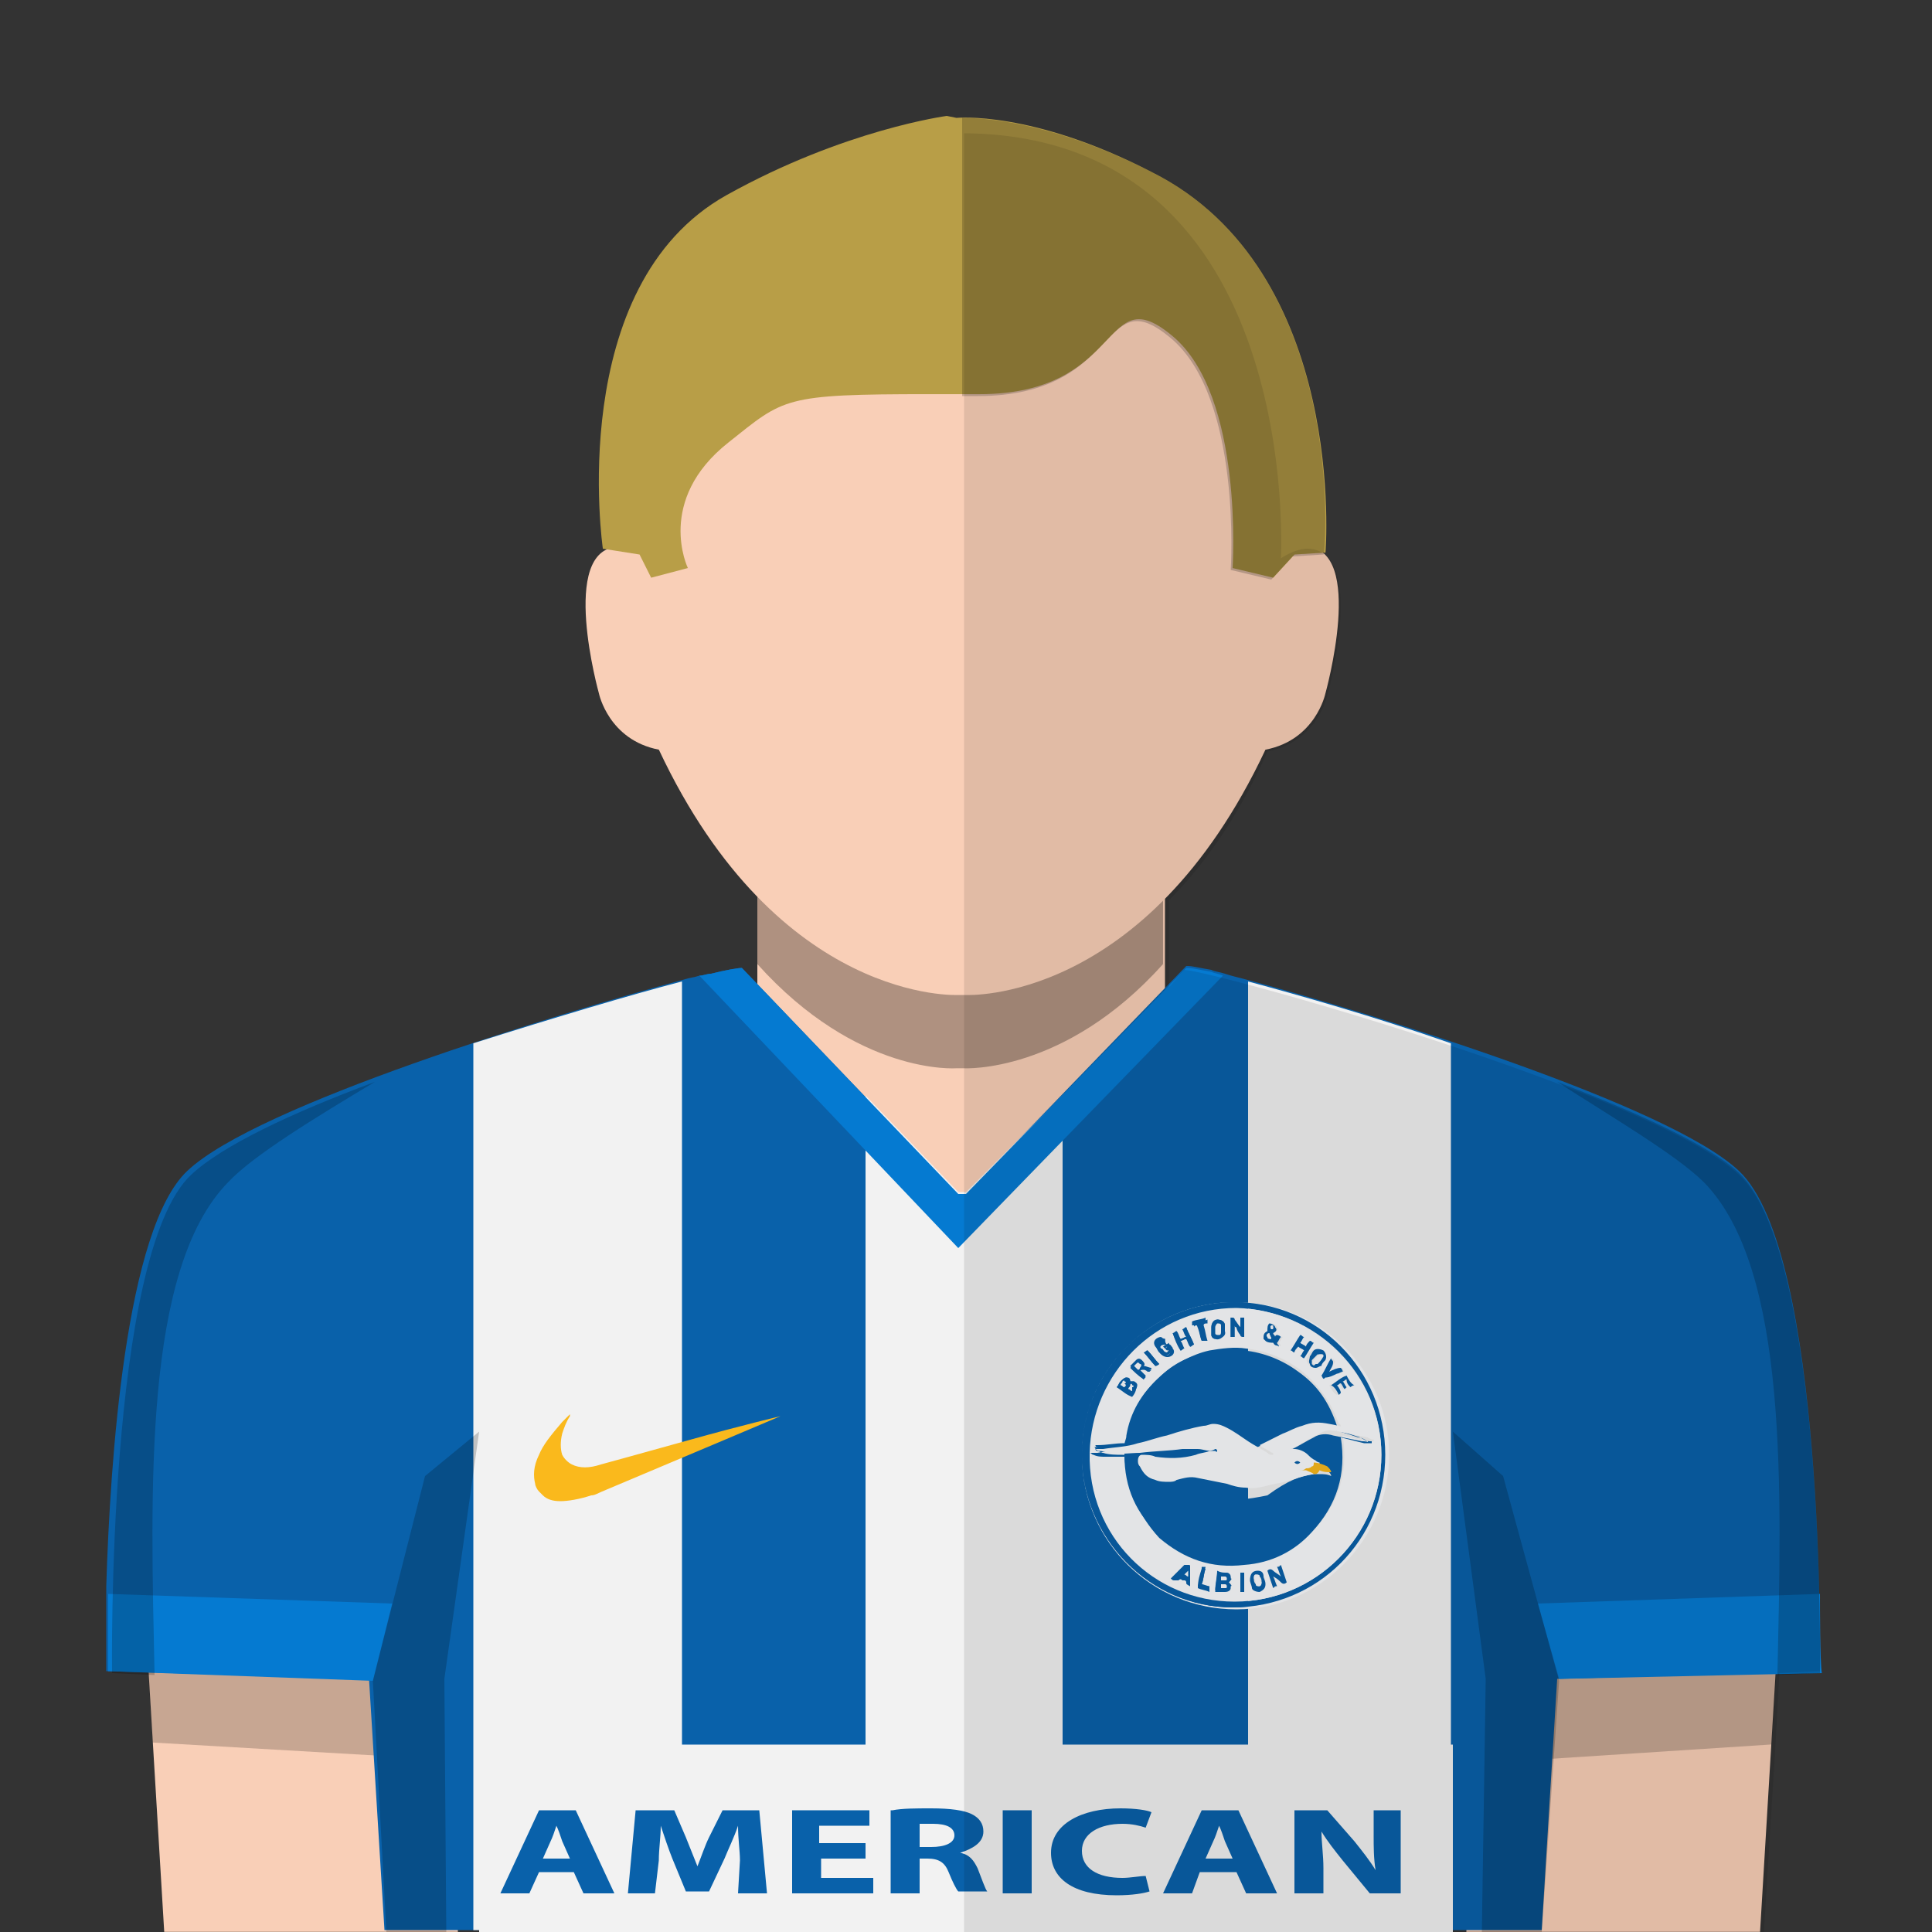 <?xml version="1.0" encoding="utf-8"?><svg viewBox="0 0 100 100" xmlns="http://www.w3.org/2000/svg"><rect x="0" y="0" width="100" height="100" fill="#333333" stroke="none"/><g id="skin"><rect x="39.2" y="43.502" fill="#F9CFB7" width="21.099" height="19.689" /><g opacity="0.3"><g><path d="M50,41.502h-0.4H39.2V49.9c5.2,5.792,10.3,5.393,10.3,5.393h0.4c0,0,5.198,0.301,10.298-5.393v-8.398H50z" /></g></g><path fill="#F9CFB7" d="M50,51.5c0,0,9.297,0.5,15.499-12.697c2.601-0.5,3.101-2.9,3.101-2.9s2.101-7.5-1-7.6&#xD;&#xA;		c-0.701,0-1.399,0.5-1.399,0.5s1.198-21.7-16.198-22h-0.4c-17.4,0.3-16.2,22-16.2,22s-0.7-0.5-1.4-0.5c-3.1,0.1-1,7.6-1,7.6&#xD;&#xA;		s0.5,2.4,3.1,2.9C40.3,52,49.6,51.5,49.6,51.5H50z" /><polygon fill="#F9CFB7" points="92.199,81.693 91.1,99.993 75.898,99.993 76.699,79.793 	" /><polygon fill="#F9CFB7" points="7.4,81.693 8.5,99.993 23.7,99.993 22.9,79.793 	" /><g opacity="0.2"><polygon points="22.9,80.393 7.4,82.193 7.9,90.193 23.4,91.094 		" /></g><g opacity="0.2"><polygon points="76.699,80.493 92.199,82.293 91.699,90.293 76.299,91.293 		" /></g></g><g id="short-hair"><path fill="#B89E47" d="M50.699,20.402c7.6,0,6.301-6.102,10-3c3.699,3.1,3.1,12,3.1,12l2.102,0.5l1.104-1.2l1.603-0.101&#xD;&#xA;		c0,0,1.197-14.601-9-19.699c-6.2-3.2-10.101-2.801-10.101-2.801L49.004,6c0,0-5.3,0.7-11.4,4.101c-8.4,4.699-6.4,18.301-6.4,18.301&#xD;&#xA;		l1.9,0.3l0.6,1.2l1.9-0.5c0,0-1.7-3.5,2.1-6.5c2.9-2.301,2.8-2.5,10.4-2.5H50.699z" /><g opacity="0.2"><path d="M59.6,8.902C54.499,6.3,50.9,6.101,49.801,6.101V20.5H50.6c7.602,0,6.299-6.1,10-3c3.698,3.101,3.102,12,3.102,12l2.1,0.5&#xD;&#xA;			l1.104-1.2l1.604-0.1C68.6,28.602,69.799,14.001,59.6,8.902z" /></g></g>
<style type="text/css">
	.st0{fill:#0961AA;}
	.st1{fill:#F2F2F2;}
	.st2{fill:#057AD1;}
	.st3{opacity:0.2;}
	.st4{fill:#FCFDFF;}
	.st5{fill:#FAB91C;}
</style>
<g id="Layer_1">
	<path id="base_shirt_21_" class="st0" d="M90,60.6c-3.6-3.4-18.8-8.1-25.5-9.9c-0.4-0.1-0.8-0.2-1.1-0.3c-0.3-0.1-0.5-0.1-0.7-0.2&#xD;&#xA;		c-0.6-0.1-1-0.2-1.2-0.2c0,0-0.1,0-0.1,0l0,0L50,61.8h-0.4L38.4,50.1c-0.2,0-0.8,0.1-1.6,0.3c-0.2,0-0.4,0.1-0.6,0.1&#xD;&#xA;		c-0.3,0.1-0.5,0.1-0.8,0.2c-6.7,1.8-22.1,6.5-25.7,9.9c-3.2,3-4,15-4.2,21.5c0,0.6,0,1.1,0,1.6c0,0.3,0,0.6,0,0.9&#xD;&#xA;		c0,1.2,0,1.9,0,1.9l13.6,0.4l0.8,13l59.9,0l0.8-13l13.6-0.4C94.2,86.5,94.5,64.8,90,60.6z" />
	<path id="vertical_stribes__x28_3_body_x29__1_" class="st1" d="M75.1,54v46H64.6V50.8C67.2,51.5,71.1,52.6,75.1,54z M50,61.7h-0.4&#xD;&#xA;		l-4.8-5v43.2H55V56.7L50,61.7z M24.5,54v45.9h10.8V50.8C32.6,51.5,28.6,52.7,24.5,54z" />
	<g id="sleve_ends_5_">
		<path class="st2" d="M5.6,82.5c0,0.4,0,3.8,0,4L19.3,87l1-4L5.6,82.5z" />
		<path class="st2" d="M94.2,82.5L79.6,83l1.1,3.9l13.6-0.3C94.2,86.1,94.2,83.1,94.2,82.5z" />
	</g>
	<g id="neck_end_copy_5">
		<path class="st2" d="M62.7,50.3c-0.6-0.1-1-0.2-1.2-0.2c0,0-0.1,0-0.1,0l0,0L50,61.8h-0.4L38.4,50.1c-0.2,0-0.8,0.1-1.6,0.3&#xD;&#xA;			c-0.2,0-0.4,0.1-0.6,0.1l13.4,14.1l13.7-14.1C63.1,50.4,62.9,50.4,62.7,50.3z" />
	</g>
	<g id="skygge_23_" class="st3">
		<polygon points="20,100 19.3,87 22,76.4 24.8,74.1 23,86.9 23.1,100 		" />
		<polygon points="79.8,100 80.7,87 77.8,76.4 75.2,74.1 76.9,86.9 76.7,100 		" />
		<path d="M80.6,56c4.2,1.6,7.9,3.3,9.4,4.7c4.5,4.2,4.2,25.9,4.2,25.9L92,86.7c0.2-9.5,0.6-21-3.8-25.5&#xD;&#xA;			C86.8,59.8,83.4,57.8,80.6,56z" />
		<path d="M19.4,56c-4.3,1.6-7.9,3.3-9.5,4.8c-4.4,4.1-4.1,25.8-4.1,25.8L8,86.7c-0.2-9.5-0.6-21,3.8-25.5&#xD;&#xA;			C13.1,59.8,16.4,57.8,19.4,56z" />
	</g>
	<g>
		<path class="st4" d="M71.9,75.3c0,4.4-3.6,8-7.9,8c-4.4,0-7.9-3.5-8-7.8c-0.1-4.5,3.5-8.1,8-8.1C68.3,67.4,71.9,70.9,71.9,75.3z&#xD;&#xA;			 M56,75.3c0,4.3,3.5,7.9,7.8,7.9c4.4,0,7.9-3.5,7.9-7.9c0-4.3-3.5-7.9-7.8-7.9C59.6,67.4,56,70.9,56,75.3z" />
		<path class="st0" d="M56,75.3c0-4.4,3.6-7.9,7.9-7.9c4.3,0,7.8,3.5,7.8,7.9c0,4.4-3.5,7.9-7.9,7.9C59.6,83.2,56,79.6,56,75.3z&#xD;&#xA;			 M71.5,75.3c0-4.2-3.4-7.5-7.5-7.6c-4.2,0-7.5,3.3-7.6,7.5c-0.1,4.2,3.3,7.6,7.5,7.7C68.1,82.9,71.5,79.5,71.5,75.3z" />
		<path class="st4" d="M71.5,75.3c0,4.2-3.4,7.6-7.6,7.6c-4.2,0-7.6-3.4-7.5-7.7c0.1-4.1,3.4-7.5,7.6-7.5&#xD;&#xA;			C68.1,67.8,71.5,71.2,71.5,75.3z M68.8,71C68.8,71,68.8,71,68.8,71c0.1-0.2,0.2-0.4,0.3-0.5c0-0.1-0.1-0.1-0.1-0.2&#xD;&#xA;			c-0.2,0.3-0.3,0.6-0.5,0.9c0.1,0.1,0.1,0.1,0.2,0.1c0.2-0.1,0.4-0.2,0.6-0.2c0.1,0,0.2-0.1,0.3-0.1c-0.1-0.1-0.1-0.1-0.1-0.2&#xD;&#xA;			C69.2,70.9,69,70.9,68.8,71z M58.2,75.3c0,1.7,0.6,3.1,1.9,4.2c1.2,1.1,2.7,1.6,4.4,1.4c1.4-0.1,2.6-0.7,3.5-1.7&#xD;&#xA;			c1.3-1.4,1.8-3,1.5-4.9c0,0,0,0,0,0c0.4,0.1,0.8,0.2,1.2,0.3c0.1,0,0.2,0,0.3,0c0,0,0.1,0,0.1,0c0,0,0-0.1,0-0.1c0,0,0,0-0.1,0&#xD;&#xA;			c-0.2-0.1-0.3-0.2-0.5-0.2c-0.3-0.1-0.7-0.2-1-0.3c0,0-0.1,0-0.1-0.1c0-0.1,0-0.2-0.1-0.2c-0.4-1.1-1-2-2-2.8&#xD;&#xA;			c-0.8-0.6-1.8-1-2.8-1.1c-0.6-0.1-1.3,0-1.9,0.1c-0.9,0.2-1.8,0.7-2.5,1.3c-0.9,0.8-1.5,1.8-1.7,3c0,0.2-0.1,0.3-0.1,0.5&#xD;&#xA;			c0,0-0.1,0-0.1,0c-0.5,0-0.9,0.1-1.4,0.1c0,0-0.1,0-0.1,0c0,0,0,0.1,0.1,0.1c0,0,0.1,0.1,0.1,0.1c0.1,0,0.2,0.1,0.3,0.1&#xD;&#xA;			c0.3,0.1,0.7,0.1,1,0.1C58.2,75.3,58.2,75.3,58.2,75.3z M65.9,81.6C65.9,81.5,65.9,81.5,65.9,81.6c0.2,0.1,0.3,0.2,0.4,0.3&#xD;&#xA;			c0.1,0.1,0.1,0.1,0.3,0c-0.1-0.3-0.2-0.6-0.3-0.9c-0.1,0-0.1,0-0.2,0.1c0.1,0.2,0.1,0.4,0.2,0.5c-0.2-0.1-0.3-0.2-0.4-0.3&#xD;&#xA;			c-0.1-0.1-0.2-0.1-0.3,0c0.1,0.3,0.2,0.6,0.3,0.9c0.1,0,0.1,0,0.2-0.1C66.1,81.9,66,81.7,65.9,81.6z M63.6,81.9&#xD;&#xA;			c0.1-0.1,0.1-0.2,0.1-0.3c0-0.1-0.1-0.2-0.2-0.2c-0.2,0-0.3,0-0.5-0.1c0,0.3-0.1,0.7-0.1,1c0.2,0,0.3,0,0.5,0c0.1,0,0.2,0,0.3-0.2&#xD;&#xA;			C63.8,82.1,63.7,82,63.6,81.9z M63.7,68.2c0,0.3,0,0.6,0,1c0.1,0,0.1,0,0.2,0c0-0.2,0-0.4,0-0.6c0,0,0,0.1,0.1,0.1&#xD;&#xA;			c0.1,0.1,0.2,0.3,0.2,0.4c0.1,0.1,0.1,0.1,0.2,0.1c0-0.3,0-0.6,0-1c-0.1,0-0.1,0-0.2,0c0,0.2,0,0.4,0,0.5&#xD;&#xA;			c-0.1-0.1-0.2-0.3-0.3-0.4C63.9,68.2,63.8,68.2,63.7,68.2z M58.5,71.5c0-0.1-0.1-0.2-0.2-0.2c-0.1,0-0.2,0.1-0.3,0.2&#xD;&#xA;			c-0.1,0.1-0.1,0.2-0.2,0.3c0.3,0.2,0.5,0.4,0.8,0.5c0.1-0.1,0.2-0.3,0.2-0.4c0.1-0.2,0-0.3-0.1-0.4C58.6,71.5,58.6,71.5,58.5,71.5&#xD;&#xA;			z M65.9,69c0.2-0.1,0.3-0.2,0.2-0.3c0-0.1-0.2-0.2-0.3-0.2c-0.1,0-0.2,0.1-0.1,0.4c-0.2,0.1-0.3,0.2-0.2,0.4&#xD;&#xA;			c0,0.1,0.1,0.1,0.1,0.1c0.1,0.1,0.3,0.1,0.4,0.1c0,0.1,0.2,0.1,0.3,0.2c0-0.1-0.1-0.2-0.1-0.2c0.1-0.1,0.1-0.2,0.2-0.3&#xD;&#xA;			c-0.1,0-0.1,0-0.2-0.1c0,0.1-0.1,0.1-0.1,0.1C65.9,69.1,65.9,69.1,65.9,69z M59.2,71.4c0-0.1,0.1-0.1,0.1-0.1&#xD;&#xA;			c-0.1-0.1-0.2-0.2-0.3-0.3c0-0.1,0.1-0.1,0.2-0.1c0.1,0,0.2,0.1,0.2,0.1c0,0,0.1,0,0.1,0c0,0,0.1-0.1,0.1-0.1&#xD;&#xA;			c-0.2,0-0.3-0.1-0.4-0.1c0,0,0,0,0,0c0-0.1,0-0.2-0.1-0.3c-0.1-0.1-0.2-0.1-0.3,0c-0.1,0.1-0.2,0.2-0.3,0.3&#xD;&#xA;			C58.7,71,58.9,71.2,59.2,71.4z M60.7,69c0.1,0.3,0.3,0.6,0.4,0.9c0.1,0,0.1-0.1,0.2-0.1c-0.1-0.1-0.1-0.2-0.2-0.4&#xD;&#xA;			c0.1,0,0.2-0.1,0.3-0.1c0.1,0.1,0.1,0.2,0.2,0.4c0.1,0,0.1-0.1,0.2-0.1c-0.1-0.3-0.3-0.6-0.4-0.9c-0.1,0-0.1,0.1-0.2,0.1&#xD;&#xA;			c0.1,0.1,0.1,0.2,0.2,0.4c-0.1,0-0.2,0.1-0.3,0.1c-0.1-0.1-0.1-0.2-0.2-0.4C60.8,69,60.7,69,60.7,69z M67.8,69.4&#xD;&#xA;			c-0.1,0.1-0.1,0.2-0.2,0.3c-0.1-0.1-0.2-0.1-0.3-0.2c0.1-0.1,0.1-0.2,0.2-0.3c-0.1,0-0.1-0.1-0.2-0.1c-0.2,0.3-0.3,0.6-0.5,0.8&#xD;&#xA;			c0.1,0,0.1,0.1,0.2,0.1c0.1-0.1,0.1-0.2,0.2-0.3c0.1,0.1,0.2,0.1,0.3,0.2c-0.1,0.1-0.1,0.2-0.2,0.3c0.1,0,0.1,0.1,0.2,0.1&#xD;&#xA;			c0.2-0.3,0.3-0.5,0.5-0.8C67.9,69.4,67.8,69.4,67.8,69.4z M65.1,81.3c-0.2,0-0.4,0.2-0.4,0.4c0,0.1,0,0.3,0.1,0.4&#xD;&#xA;			c0,0.2,0.2,0.3,0.4,0.2c0.2,0,0.3-0.2,0.3-0.4c0-0.1,0-0.2-0.1-0.4C65.3,81.4,65.2,81.3,65.1,81.3z M68.1,70.8&#xD;&#xA;			C68.1,70.8,68.1,70.8,68.1,70.8c0.1,0,0.2,0,0.2-0.1c0.1-0.1,0.2-0.2,0.2-0.3c0.1-0.1,0.1-0.3-0.1-0.5c-0.1-0.1-0.3-0.1-0.5,0&#xD;&#xA;			c-0.1,0.1-0.2,0.2-0.2,0.3c-0.1,0.1-0.1,0.2,0,0.4C67.8,70.7,68,70.8,68.1,70.8z M63.4,68.9c0-0.1,0-0.2,0-0.3&#xD;&#xA;			c0-0.2-0.2-0.3-0.4-0.3c-0.2,0-0.3,0.2-0.3,0.4c0,0.1,0,0.2,0,0.4c0,0.1,0.1,0.2,0.2,0.2C63.1,69.3,63.5,69.2,63.4,68.9z&#xD;&#xA;			 M69.9,71.8c0,0,0.1-0.1,0.1-0.1c-0.1-0.2-0.2-0.4-0.4-0.5c-0.3,0.2-0.5,0.4-0.8,0.5c0.1,0.2,0.2,0.4,0.4,0.5&#xD;&#xA;			c0.1,0,0.1-0.1,0.1-0.1c-0.1-0.1-0.2-0.3-0.2-0.4c0.1,0,0.1-0.1,0.2-0.1c0.1,0.1,0.1,0.2,0.2,0.3c0.1,0,0.1-0.1,0.1-0.1&#xD;&#xA;			c-0.1-0.1-0.1-0.2-0.2-0.3c0.1,0,0.1-0.1,0.2-0.1C69.7,71.6,69.8,71.7,69.9,71.8z M60.3,69.3c-0.1,0-0.1,0-0.1,0&#xD;&#xA;			c-0.2,0-0.5,0.3-0.3,0.5c0.1,0.1,0.1,0.2,0.2,0.3c0.1,0.1,0.3,0.2,0.5,0.1c0.2-0.1,0.2-0.3,0.1-0.4c0-0.1-0.1-0.1-0.1-0.2&#xD;&#xA;			c-0.1,0.1-0.2,0.1-0.3,0.2c0,0,0.1,0.1,0.1,0.1c0.1,0,0.1-0.1,0.1-0.1c0.1,0.1,0.1,0.2,0,0.3c-0.1,0.1-0.2,0-0.2-0.1&#xD;&#xA;			c-0.1-0.1-0.1-0.2-0.2-0.2c-0.1-0.1,0-0.2,0.2-0.2c0,0,0,0,0.1,0C60.3,69.5,60.3,69.4,60.3,69.3z M61.6,82.1c0-0.3,0-0.7,0-1&#xD;&#xA;			c0-0.1,0-0.1-0.1-0.1c0,0-0.1,0-0.1,0c-0.1,0.1-0.2,0.2-0.3,0.3c-0.1,0.1-0.3,0.3-0.4,0.4c0.1,0,0.1,0,0.2,0.1c0,0,0,0,0.1,0&#xD;&#xA;			c0.1-0.1,0.2-0.1,0.3,0c0,0,0.1,0,0.1,0c0,0,0.1,0,0.1,0.1C61.4,82,61.5,82,61.6,82.1C61.6,82,61.6,82.1,61.6,82.1z M62.2,69.4&#xD;&#xA;			c0.1,0,0.1,0,0.2-0.1c-0.1-0.3-0.1-0.5-0.2-0.8c0.1,0,0.2,0,0.2-0.1c0-0.1,0-0.1,0-0.2c-0.2,0.1-0.5,0.1-0.7,0.2&#xD;&#xA;			c0,0.1,0,0.1,0,0.2c0.1,0,0.2,0,0.2-0.1C62.1,68.9,62.1,69.2,62.2,69.4z M62.2,82c0.1-0.3,0.1-0.5,0.2-0.8c-0.1,0-0.1,0-0.2,0&#xD;&#xA;			c-0.1,0.3-0.2,0.6-0.2,1c0.2,0.1,0.4,0.1,0.6,0.2c0-0.1,0-0.1,0-0.2C62.5,82.1,62.4,82.1,62.2,82z M64.4,82.4c0-0.3,0-0.7,0-1&#xD;&#xA;			c-0.1,0-0.1,0-0.2,0c0,0.3,0,0.7,0,1C64.2,82.4,64.3,82.4,64.4,82.4z M60,70.6c-0.2-0.2-0.4-0.5-0.6-0.7c-0.1,0-0.1,0.1-0.2,0.1&#xD;&#xA;			c0.2,0.2,0.4,0.5,0.6,0.7C59.9,70.7,60,70.6,60,70.6z" />
		<path class="st0" d="M58.2,75.3c0,0-0.1,0-0.1,0c-0.3,0-0.7,0-1-0.1c-0.1,0-0.2-0.1-0.3-0.1c0,0-0.1,0-0.1-0.1c0,0,0-0.1-0.1-0.1&#xD;&#xA;			c0,0,0.1,0,0.1,0c0.5,0,0.9-0.1,1.4-0.1c0,0,0.1,0,0.1,0c0-0.2,0.1-0.3,0.1-0.5c0.2-1.2,0.8-2.2,1.7-3c0.7-0.7,1.5-1.1,2.5-1.3&#xD;&#xA;			c0.6-0.2,1.3-0.2,1.9-0.1c1,0.1,2,0.5,2.8,1.1c1,0.7,1.6,1.6,2,2.8c0,0.1,0,0.1,0.1,0.2c0,0.1,0,0.1,0.1,0.1&#xD;&#xA;			c0.4,0.1,0.7,0.2,1,0.3c0.2,0.1,0.3,0.2,0.5,0.2c0,0,0.1,0,0.1,0c0,0,0,0,0,0.1c0,0-0.1,0-0.1,0c-0.1,0-0.2,0-0.3,0&#xD;&#xA;			c-0.4-0.1-0.8-0.2-1.2-0.3c0,0,0,0,0,0c0.3,1.9-0.2,3.5-1.5,4.9c-0.9,1-2.1,1.6-3.5,1.7c-1.7,0.2-3.1-0.3-4.4-1.4&#xD;&#xA;			C58.9,78.4,58.3,77,58.2,75.3z M68,76.3c0.1,0,0.2,0,0.3,0c0.2,0,0.4,0,0.6,0.1c0-0.1-0.1-0.2-0.2-0.3c-0.2-0.1-0.4-0.2-0.7-0.2&#xD;&#xA;			c-0.1,0-0.2-0.1-0.2-0.1c-0.1-0.1-0.2-0.2-0.4-0.3c-0.2-0.2-0.4-0.3-0.7-0.3c0,0-0.1,0-0.2,0c0.1-0.1,0.2-0.2,0.4-0.2&#xD;&#xA;			c0.4-0.2,0.7-0.4,1.1-0.6c0.3-0.2,0.7-0.2,1-0.1c0.5,0.1,1,0.2,1.5,0.3c0.1,0,0.3,0,0.4,0.1c0,0,0,0,0,0c0,0-0.1,0-0.1-0.1&#xD;&#xA;			c-0.2-0.1-0.3-0.2-0.5-0.2c-0.6-0.2-1.2-0.4-1.8-0.5c-0.5-0.1-0.9-0.1-1.4,0.1c-0.3,0.1-0.6,0.2-1,0.4c-0.4,0.2-0.8,0.4-1.2,0.6&#xD;&#xA;			c0.2,0.1,0.4,0.2,0.5,0.3c0.1,0,0.2,0.1,0.2,0.1c0,0,0,0,0,0.1c0,0,0,0-0.1,0c-0.1,0-0.1,0-0.2-0.1c-0.3-0.2-0.7-0.4-1-0.6&#xD;&#xA;			c-0.4-0.2-0.7-0.5-1.1-0.7c-0.2-0.1-0.4-0.2-0.7-0.2c-0.2,0-0.3,0-0.5,0.1c-0.6,0.2-1.3,0.4-1.9,0.5c-0.5,0.1-1,0.3-1.5,0.4&#xD;&#xA;			c-0.6,0.1-1.2,0.2-1.8,0.3c-0.1,0-0.2,0-0.4,0c0,0,0,0,0,0c0.1,0,0.1,0.1,0.2,0.1c0.2,0.1,0.4,0.1,0.6,0.1c0.5,0,1,0,1.5,0&#xD;&#xA;			c0.7-0.1,1.4-0.2,2.2-0.2c0.3,0,0.5,0,0.8,0c0.3,0,0.6,0.2,0.8,0.4c0,0,0.1,0.1,0.1,0.1c0,0.1-0.1,0-0.1,0c-0.1-0.1-0.2-0.1-0.3,0&#xD;&#xA;			c-0.2,0.1-0.5,0.1-0.7,0.2c-0.7,0.2-1.4,0.1-2.1,0.1c-0.2,0-0.4,0-0.7-0.1c-0.2,0-0.3,0.1-0.2,0.3c0,0.1,0.1,0.2,0.1,0.3&#xD;&#xA;			c0.2,0.3,0.5,0.5,0.8,0.7c0.2,0.1,0.4,0.1,0.7,0.1c0.2,0,0.3-0.1,0.4-0.1c0.4-0.1,0.7-0.2,1.1-0.1c0.5,0.1,1,0.2,1.5,0.3&#xD;&#xA;			c0.3,0.1,0.7,0.1,1,0.2c0.5,0,1-0.1,1.5-0.2C66.7,76.6,67.3,76.4,68,76.3z" />
		<path class="st0" d="M65.9,81.6c0.1,0.2,0.1,0.3,0.2,0.5c-0.1,0-0.1,0-0.2,0.1c-0.1-0.3-0.2-0.6-0.3-0.9c0.1-0.1,0.2-0.1,0.3,0&#xD;&#xA;			c0.1,0.1,0.3,0.2,0.4,0.3c-0.1-0.2-0.1-0.3-0.2-0.5c0.1,0,0.1,0,0.2-0.1c0.1,0.3,0.2,0.6,0.3,0.9c-0.1,0.1-0.2,0.1-0.3,0&#xD;&#xA;			C66.2,81.8,66.1,81.7,65.9,81.6C65.9,81.5,65.9,81.5,65.9,81.6z" />
		<path class="st0" d="M63.6,81.9c0.1,0.1,0.1,0.2,0.1,0.3c0,0.1-0.1,0.2-0.3,0.2c-0.1,0-0.3,0-0.5,0c0-0.3,0.1-0.7,0.1-1&#xD;&#xA;			c0.2,0,0.3,0,0.5,0.1c0.1,0,0.2,0.1,0.2,0.2C63.8,81.7,63.7,81.8,63.6,81.9z M63.2,82.2c0.1,0,0.1,0,0.2,0c0.1,0,0.1,0,0.1-0.1&#xD;&#xA;			c0-0.1,0-0.1-0.1-0.1c-0.1,0-0.1,0-0.2,0C63.2,82.1,63.2,82.1,63.2,82.2z M63.2,81.8c0.1,0,0.1,0,0.2,0c0.1,0,0.1,0,0.1-0.1&#xD;&#xA;			c0-0.1,0-0.1-0.1-0.1c-0.1,0-0.1,0-0.2,0C63.2,81.7,63.2,81.7,63.2,81.8z" />
		<path class="st0" d="M63.7,68.2c0.1,0,0.2,0,0.2,0.1c0.1,0.2,0.2,0.3,0.3,0.4c0-0.2,0-0.4,0-0.5c0.1,0,0.1,0,0.2,0&#xD;&#xA;			c0,0.3,0,0.6,0,1c-0.1,0-0.2,0-0.2-0.1C64.1,69,64,68.8,64,68.7c0,0,0,0-0.1-0.1c0,0.2,0,0.4,0,0.6c-0.1,0-0.1,0-0.2,0&#xD;&#xA;			C63.7,68.9,63.7,68.6,63.7,68.2z" />
		<path class="st0" d="M58.5,71.5c0.1,0,0.1,0,0.2,0c0.2,0.1,0.2,0.2,0.1,0.4c-0.1,0.1-0.2,0.2-0.2,0.4c-0.3-0.2-0.5-0.4-0.8-0.5&#xD;&#xA;			c0.1-0.1,0.1-0.2,0.2-0.3c0.1-0.1,0.2-0.2,0.3-0.2C58.4,71.3,58.5,71.3,58.5,71.5z M58.6,72c0-0.1,0.1-0.1,0.1-0.2&#xD;&#xA;			c0-0.1,0-0.1,0-0.1c-0.1,0-0.1,0-0.1,0c0,0.1-0.1,0.1-0.1,0.2C58.4,71.9,58.5,71.9,58.6,72z M58.2,71.8c0-0.1,0.1-0.1,0.1-0.2&#xD;&#xA;			c0-0.1,0-0.1,0-0.1c-0.1,0-0.1,0-0.1,0c0,0.1-0.1,0.1-0.1,0.2C58.1,71.7,58.2,71.7,58.2,71.8z" />
		<path class="st0" d="M65.9,69c0,0.1,0.1,0.1,0.1,0.2c0-0.1,0.1-0.1,0.1-0.1c0,0,0.1,0,0.2,0.1c-0.1,0.1-0.1,0.2-0.2,0.3&#xD;&#xA;			c0,0.1,0.1,0.1,0.1,0.2c-0.1-0.1-0.2,0-0.3-0.2c-0.1,0-0.3,0-0.4-0.1c0,0-0.1-0.1-0.1-0.1c0-0.2,0-0.3,0.2-0.4&#xD;&#xA;			c0-0.2,0-0.3,0.1-0.4c0.1,0,0.3,0.1,0.3,0.2C66.1,68.8,66.1,68.9,65.9,69z M65.7,69c-0.1,0-0.2,0.1-0.1,0.2c0,0.1,0.1,0.1,0.2,0.1&#xD;&#xA;			C65.8,69.2,65.7,69.1,65.7,69z M65.8,68.8c0.1,0,0.1,0,0.1-0.1c0,0-0.1-0.1-0.1,0C65.7,68.7,65.8,68.8,65.8,68.8z" />
		<path class="st0" d="M59.2,71.4c-0.2-0.2-0.5-0.4-0.7-0.7c0.1-0.1,0.2-0.2,0.3-0.3c0.1-0.1,0.2-0.1,0.3,0c0.1,0.1,0.2,0.2,0.1,0.3&#xD;&#xA;			c0,0,0,0,0,0c0.1,0,0.3,0.1,0.4,0.1c0,0.1-0.1,0.1-0.1,0.1c0,0-0.1,0-0.1,0c-0.1,0-0.2,0-0.2-0.1c-0.1,0-0.1,0-0.2,0.1&#xD;&#xA;			c0.1,0.1,0.2,0.2,0.3,0.3C59.3,71.3,59.2,71.4,59.2,71.4z M58.9,70.9c0,0,0.1-0.1,0.1-0.1c0,0,0,0,0,0c0-0.1,0-0.1,0-0.2&#xD;&#xA;			c-0.1,0-0.1,0-0.2,0c0,0-0.1,0.1-0.1,0.1C58.8,70.8,58.8,70.9,58.9,70.9z" />
		<path class="st0" d="M60.7,69c0.1,0,0.1-0.1,0.2-0.1c0.1,0.1,0.1,0.2,0.2,0.4c0.1,0,0.2-0.1,0.3-0.1c-0.1-0.1-0.1-0.2-0.2-0.4&#xD;&#xA;			c0.1,0,0.1-0.1,0.2-0.1c0.1,0.3,0.3,0.6,0.4,0.9c-0.1,0-0.1,0.1-0.2,0.1c-0.1-0.1-0.1-0.2-0.2-0.4c-0.1,0-0.2,0.1-0.3,0.1&#xD;&#xA;			c0.1,0.1,0.1,0.2,0.2,0.4c-0.1,0-0.1,0.1-0.2,0.1C60.9,69.6,60.8,69.3,60.7,69z" />
		<path class="st0" d="M67.8,69.4c0.1,0,0.1,0.1,0.2,0.1c-0.2,0.3-0.3,0.5-0.5,0.8c-0.1,0-0.1-0.1-0.2-0.1c0.1-0.1,0.1-0.2,0.2-0.3&#xD;&#xA;			c-0.1-0.1-0.2-0.1-0.3-0.2C67.1,69.8,67,69.9,67,70c-0.1,0-0.1-0.1-0.2-0.1c0.2-0.3,0.3-0.5,0.5-0.8c0.1,0,0.1,0.1,0.2,0.1&#xD;&#xA;			c-0.1,0.1-0.1,0.2-0.2,0.3c0.1,0.1,0.2,0.1,0.3,0.2C67.6,69.6,67.7,69.5,67.8,69.4z" />
		<path class="st0" d="M65.1,81.3c0.2,0,0.3,0.1,0.3,0.3c0,0.1,0.1,0.2,0.1,0.4c0,0.2-0.1,0.3-0.3,0.4c-0.2,0-0.4-0.1-0.4-0.2&#xD;&#xA;			c0-0.1-0.1-0.3-0.1-0.4C64.7,81.5,64.8,81.3,65.1,81.3z M65.3,81.9c0-0.1,0-0.2-0.1-0.3c0-0.1-0.1-0.1-0.2-0.1&#xD;&#xA;			c-0.1,0-0.1,0.1-0.1,0.2c0,0.1,0,0.2,0.1,0.3c0,0.1,0.1,0.1,0.2,0.1C65.2,82.1,65.3,82.1,65.3,81.9z" />
		<path class="st0" d="M68.1,70.8c-0.2,0-0.3-0.1-0.3-0.2c-0.1-0.1,0-0.3,0-0.4c0.1-0.1,0.1-0.2,0.2-0.3c0.1-0.1,0.3-0.1,0.5,0&#xD;&#xA;			c0.1,0.1,0.2,0.3,0.1,0.5c-0.1,0.1-0.2,0.2-0.2,0.3C68.3,70.7,68.2,70.8,68.1,70.8C68.1,70.8,68.1,70.8,68.1,70.8z M68.5,70.2&#xD;&#xA;			C68.5,70.2,68.5,70.2,68.5,70.2c0-0.1,0-0.1-0.1-0.1c0,0-0.1,0-0.2,0c-0.1,0.1-0.2,0.2-0.3,0.3c0,0.1,0,0.1,0,0.2&#xD;&#xA;			c0.1,0.1,0.1,0.1,0.2,0C68.3,70.5,68.4,70.3,68.5,70.2C68.5,70.2,68.5,70.2,68.5,70.2z" />
		<path class="st0" d="M63.4,68.9c0,0.3-0.3,0.5-0.5,0.4c-0.1,0-0.2-0.1-0.2-0.2c0-0.1,0-0.2,0-0.4c0-0.2,0.1-0.3,0.3-0.4&#xD;&#xA;			c0.2,0,0.4,0.1,0.4,0.3C63.4,68.6,63.4,68.7,63.4,68.9z M63.2,68.9c0-0.1,0-0.2,0-0.3c0-0.1-0.1-0.1-0.2-0.1&#xD;&#xA;			c-0.1,0-0.1,0.1-0.1,0.2c0,0.1,0,0.2,0,0.3c0,0.1,0.1,0.1,0.2,0.1C63.2,69.1,63.2,69,63.2,68.9z" />
		<path class="st0" d="M69.9,71.8c-0.1-0.1-0.2-0.2-0.2-0.4c-0.1,0-0.1,0.1-0.2,0.1c0.1,0.1,0.1,0.2,0.2,0.3c0,0-0.1,0.1-0.1,0.1&#xD;&#xA;			c-0.1-0.1-0.1-0.2-0.2-0.3c-0.1,0-0.1,0.1-0.2,0.1c0.1,0.1,0.2,0.3,0.2,0.4c0,0-0.1,0.1-0.1,0.1c-0.1-0.2-0.2-0.4-0.4-0.5&#xD;&#xA;			c0.3-0.2,0.5-0.4,0.8-0.5c0.1,0.2,0.2,0.4,0.4,0.5C70,71.7,69.9,71.8,69.9,71.8z" />
		<path class="st0" d="M60.3,69.3c0,0.1,0,0.1,0,0.2c0,0-0.1,0-0.1,0c-0.1,0-0.2,0.1-0.2,0.2c0,0.1,0.1,0.2,0.2,0.2&#xD;&#xA;			c0.1,0.1,0.2,0.1,0.2,0.1c0.1-0.1,0.1-0.1,0-0.3c0,0-0.1,0.1-0.1,0.1c0,0-0.1-0.1-0.1-0.1c0.1-0.1,0.2-0.1,0.3-0.2&#xD;&#xA;			c0,0.1,0.1,0.1,0.1,0.2c0.1,0.2,0,0.3-0.1,0.4c-0.2,0.1-0.3,0.1-0.5-0.1c-0.1-0.1-0.1-0.2-0.2-0.3c-0.2-0.3,0.1-0.5,0.3-0.5&#xD;&#xA;			C60.2,69.3,60.3,69.3,60.3,69.3z" />
		<path class="st0" d="M61.6,82.1C61.6,82.1,61.6,82,61.6,82.1c-0.2-0.1-0.2-0.1-0.2-0.2c0,0,0-0.1-0.1-0.1c0,0-0.1,0-0.1,0&#xD;&#xA;			c-0.1-0.1-0.2-0.1-0.3,0c0,0,0,0-0.1,0c-0.1,0-0.1,0-0.2-0.1c0.1-0.1,0.3-0.3,0.4-0.4c0.1-0.1,0.2-0.2,0.3-0.3c0,0,0.1,0,0.1,0&#xD;&#xA;			c0,0,0.1,0,0.1,0.1C61.6,81.4,61.6,81.7,61.6,82.1z M61.5,81.3C61.5,81.3,61.5,81.3,61.5,81.3c-0.1,0.1-0.2,0.2-0.2,0.2&#xD;&#xA;			c0.1,0,0.1,0.1,0.2,0.1C61.5,81.5,61.5,81.4,61.5,81.3z" />
		<path class="st0" d="M68.8,71c0.2-0.1,0.4-0.2,0.6-0.2c0,0,0.1,0.1,0.1,0.2c-0.1,0-0.2,0.1-0.3,0.1c-0.2,0.1-0.4,0.2-0.6,0.2&#xD;&#xA;			c-0.1,0.1-0.1,0.1-0.2-0.1c0.2-0.3,0.3-0.6,0.5-0.9c0,0.1,0.1,0.1,0.1,0.2C69,70.7,68.9,70.8,68.8,71C68.8,71,68.8,71,68.8,71&#xD;&#xA;			C68.8,71,68.8,71,68.8,71z" />
		<path class="st0" d="M62.2,69.4c-0.1-0.3-0.1-0.5-0.2-0.8c-0.1,0-0.2,0-0.2,0.1c0-0.1,0-0.1,0-0.2c0.2-0.1,0.5-0.1,0.7-0.2&#xD;&#xA;			c0,0.1,0,0.1,0,0.2c-0.1,0-0.2,0-0.2,0.1c0.1,0.3,0.1,0.5,0.2,0.8C62.3,69.4,62.3,69.4,62.2,69.4z" />
		<path class="st0" d="M62.2,82c0.1,0,0.3,0.1,0.4,0.1c0,0.1,0,0.1,0,0.2c-0.2-0.1-0.4-0.1-0.6-0.2c0.1-0.3,0.2-0.6,0.2-1&#xD;&#xA;			c0.1,0,0.1,0,0.2,0C62.3,81.5,62.3,81.8,62.2,82z" />
		<path class="st0" d="M64.4,82.4c-0.1,0-0.1,0-0.2,0c0-0.3,0-0.6,0-1c0.1,0,0.1,0,0.2,0C64.3,81.8,64.3,82.1,64.4,82.4z" />
		<path class="st0" d="M60,70.6c0,0-0.1,0.1-0.2,0.1c-0.2-0.2-0.4-0.5-0.6-0.7c0.1,0,0.1-0.1,0.2-0.1C59.6,70.1,59.8,70.4,60,70.6z" />
		<path class="st4" d="M68,76.3c-0.7,0.1-1.3,0.4-2,0.5c-0.5,0.1-1,0.3-1.5,0.2c-0.4,0-0.7-0.1-1-0.2c-0.5-0.1-1-0.2-1.5-0.3&#xD;&#xA;			c-0.4-0.1-0.7,0-1.1,0.1c-0.1,0.1-0.3,0.1-0.4,0.1c-0.2,0-0.5,0-0.7-0.1c-0.4-0.1-0.6-0.3-0.8-0.7c-0.1-0.1-0.1-0.2-0.1-0.3&#xD;&#xA;			c0-0.2,0.1-0.3,0.2-0.3c0.2,0,0.5,0,0.7,0.1c0.7,0.1,1.4,0.1,2.1-0.1c0.2-0.1,0.5-0.1,0.7-0.2c0.1,0,0.2,0,0.3,0&#xD;&#xA;			c0,0,0.1,0.1,0.1,0c0,0,0-0.1-0.1-0.1C62.6,75.2,62.3,75,62,75c-0.3,0-0.5,0-0.8,0c-0.7,0.1-1.4,0.1-2.2,0.2c-0.5,0-1,0.1-1.5,0&#xD;&#xA;			c-0.2,0-0.4-0.1-0.6-0.1c-0.1,0-0.2-0.1-0.2-0.1c0,0,0,0,0,0c0.1,0,0.2,0,0.4,0c0.6-0.1,1.2-0.1,1.8-0.3c0.5-0.1,1-0.3,1.5-0.4&#xD;&#xA;			c0.6-0.2,1.3-0.4,1.9-0.5c0.2,0,0.3-0.1,0.5-0.1c0.3,0,0.5,0.1,0.7,0.2c0.4,0.2,0.8,0.5,1.1,0.7c0.3,0.2,0.7,0.4,1,0.6&#xD;&#xA;			c0,0,0.1,0.1,0.2,0.1c0,0,0,0,0.1,0c0,0,0,0,0-0.1c-0.1,0-0.2-0.1-0.2-0.1c-0.2-0.1-0.4-0.2-0.5-0.3c0.4-0.2,0.8-0.4,1.2-0.6&#xD;&#xA;			c0.3-0.1,0.6-0.3,1-0.4c0.5-0.2,0.9-0.2,1.4-0.1c0.6,0.1,1.2,0.3,1.8,0.5c0.2,0.1,0.3,0.1,0.5,0.2c0,0,0.1,0,0.1,0.1c0,0,0,0,0,0&#xD;&#xA;			c-0.1,0-0.3,0-0.4-0.1c-0.5-0.1-1-0.2-1.5-0.3c-0.4-0.1-0.7-0.1-1,0.1c-0.4,0.2-0.7,0.4-1.1,0.6c-0.1,0.1-0.2,0.1-0.4,0.2&#xD;&#xA;			c0.1,0,0.1,0,0.2,0c0.2,0,0.5,0.1,0.7,0.3c0.1,0.1,0.2,0.2,0.4,0.3c0.1,0.1,0.2,0.1,0.2,0.1c0,0.1,0,0.1-0.1,0.2&#xD;&#xA;			c-0.1,0-0.2,0.1-0.3,0.1c-0.1,0-0.2,0-0.3,0.1c0,0,0,0,0,0c0.1,0,0.2,0,0.3,0C67.7,76.1,67.9,76.2,68,76.3z M67.3,75.7&#xD;&#xA;			c-0.1-0.1-0.2-0.1-0.3,0C67.1,75.8,67.2,75.8,67.3,75.7z" />
		<path class="st5" d="M68,76.3c-0.1-0.1-0.2-0.1-0.4-0.2c-0.1,0-0.2,0-0.3,0c0,0,0,0,0,0c0.1,0,0.2,0,0.3-0.1c0.1,0,0.2,0,0.3-0.1&#xD;&#xA;			c0.1,0,0.1-0.1,0.1-0.2c0.2,0,0.5,0.1,0.7,0.2c0.1,0.1,0.2,0.2,0.2,0.3c-0.2,0-0.4,0-0.6-0.1C68.2,76.3,68.1,76.3,68,76.3z" />
		<path class="st4" d="M63.2,82.2c0-0.1,0-0.1,0-0.2c0.1,0,0.2,0,0.2,0c0.1,0,0.1,0.1,0.1,0.1c0,0.1,0,0.1-0.1,0.1&#xD;&#xA;			C63.4,82.2,63.3,82.2,63.2,82.2z" />
		<path class="st4" d="M63.2,81.8c0-0.1,0-0.1,0-0.2c0.1,0,0.1,0,0.2,0c0.1,0,0.1,0.1,0.1,0.1c0,0.1,0,0.1-0.1,0.1&#xD;&#xA;			C63.4,81.8,63.3,81.8,63.2,81.8z" />
		<path class="st4" d="M58.6,72c-0.1,0-0.1-0.1-0.2-0.1c0-0.1,0.1-0.1,0.1-0.2c0-0.1,0.1-0.1,0.1,0c0.1,0,0.1,0.1,0,0.1&#xD;&#xA;			C58.6,71.9,58.6,71.9,58.6,72z" />
		<path class="st4" d="M58.2,71.8c-0.1,0-0.1-0.1-0.2-0.1c0-0.1,0.1-0.1,0.1-0.2c0,0,0.1-0.1,0.1,0c0.1,0,0.1,0.1,0,0.1&#xD;&#xA;			C58.3,71.7,58.3,71.7,58.2,71.8z" />
		<path class="st4" d="M65.7,69c0,0.1,0.1,0.2,0.1,0.3c-0.1,0-0.2,0-0.2-0.1C65.5,69.1,65.6,69.1,65.7,69z" />
		<path class="st4" d="M65.8,68.8c0-0.1-0.1-0.1,0-0.2c0,0,0.1,0,0.1,0C65.9,68.8,65.9,68.8,65.8,68.8z" />
		<path class="st4" d="M58.9,70.9c-0.1-0.1-0.1-0.1-0.2-0.2c0,0,0.1-0.1,0.1-0.1c0.1-0.1,0.1-0.1,0.2,0c0.1,0,0.1,0.1,0,0.2&#xD;&#xA;			c0,0,0,0,0,0C59,70.8,59,70.9,58.9,70.9z" />
		<path class="st4" d="M65.3,81.9c0,0.1-0.1,0.2-0.1,0.2c-0.1,0-0.2,0-0.2-0.1c0-0.1,0-0.2-0.1-0.3c0-0.1,0-0.2,0.1-0.2&#xD;&#xA;			c0.1,0,0.2,0,0.2,0.1C65.2,81.7,65.2,81.9,65.3,81.9z" />
		<path class="st4" d="M68.5,70.2C68.5,70.2,68.5,70.2,68.5,70.2c-0.1,0.2-0.2,0.3-0.3,0.4c-0.1,0-0.1,0-0.2,0&#xD;&#xA;			c-0.1-0.1-0.1-0.1,0-0.2c0.1-0.1,0.2-0.2,0.3-0.3c0,0,0.1,0,0.2,0C68.4,70.1,68.4,70.1,68.5,70.2C68.5,70.2,68.5,70.2,68.5,70.2z" />
		<path class="st4" d="M63.2,68.9c0,0.1,0,0.2-0.1,0.2c-0.1,0-0.2,0-0.2-0.1c0-0.1,0-0.2,0-0.3c0-0.1,0.1-0.2,0.1-0.2&#xD;&#xA;			c0.1,0,0.2,0,0.2,0.1C63.2,68.7,63.2,68.8,63.2,68.9z" />
		<path class="st4" d="M61.5,81.3c0,0.1,0,0.2,0,0.3c-0.1,0-0.1-0.1-0.2-0.1C61.3,81.5,61.4,81.4,61.5,81.3&#xD;&#xA;			C61.5,81.3,61.5,81.3,61.5,81.3z" />
		<path class="st4" d="M68.8,71C68.8,71,68.8,71,68.8,71C68.8,71,68.8,71,68.8,71C68.8,71,68.8,71,68.8,71z" />
		<path class="st0" d="M67.3,75.7c-0.1,0.1-0.2,0.1-0.3,0C67.1,75.6,67.2,75.6,67.3,75.7z" />
	</g>
	<g id="Nike_swush_copy_3">
		<path class="st5" d="M29,77.7c-0.4,0-0.7-0.1-0.9-0.3c0,0-0.2-0.2-0.2-0.2c-0.1-0.1-0.2-0.3-0.2-0.4c-0.1-0.4-0.1-0.9,0.2-1.5&#xD;&#xA;			c0.2-0.5,0.6-1,1.2-1.7c0.1-0.1,0.4-0.4,0.4-0.4s0,0,0,0.1c-0.2,0.3-0.3,0.6-0.4,0.9c-0.1,0.4-0.1,0.8,0,1.1&#xD;&#xA;			c0.1,0.2,0.3,0.4,0.5,0.5c0.4,0.2,0.9,0.2,1.5,0c0,0,2.2-0.6,4.7-1.3s4.6-1.2,4.6-1.2s-5.9,2.5-9,3.8c-0.5,0.2-0.6,0.3-0.8,0.3&#xD;&#xA;			C30,77.6,29.4,77.7,29,77.7z" />
	</g>
</g>
<g id="Layer_2">
	<rect x="24.8" y="90.3" class="st1" width="50.4" height="9.7" />
	<path class="st0" d="M27.9,96.9L27.4,98h-1.5l2-4.3h1.9l2,4.3h-1.6l-0.5-1.1H27.9z M29.5,96.2l-0.4-0.9c-0.1-0.3-0.2-0.6-0.3-0.8h0&#xD;&#xA;		c-0.1,0.3-0.2,0.6-0.3,0.8l-0.4,0.9H29.5z" />
	<path class="st0" d="M38.3,96.3c0-0.5-0.1-1.1-0.1-1.8h0c-0.2,0.6-0.5,1.2-0.7,1.7l-0.8,1.7h-1.2l-0.7-1.7&#xD;&#xA;		c-0.2-0.5-0.4-1.1-0.6-1.7h0c0,0.6-0.1,1.2-0.1,1.8L33.9,98h-1.4l0.4-4.3h2l0.6,1.4c0.2,0.5,0.4,1,0.6,1.5h0&#xD;&#xA;		c0.2-0.5,0.4-1.1,0.6-1.5l0.7-1.4h1.9l0.4,4.3h-1.5L38.3,96.3z" />
	<path class="st0" d="M44.9,96.2h-2.4v1h2.7V98H41v-4.3h4v0.8h-2.6v0.9h2.4V96.2z" />
	<path class="st0" d="M46.2,93.7c0.5-0.1,1.2-0.1,2-0.1c1,0,1.7,0.1,2.1,0.3c0.4,0.2,0.6,0.5,0.6,0.9c0,0.6-0.6,0.9-1.2,1.1v0&#xD;&#xA;		c0.5,0.1,0.7,0.4,0.9,0.8c0.2,0.5,0.4,1.1,0.5,1.2h-1.5c-0.1-0.1-0.3-0.5-0.5-1c-0.2-0.5-0.5-0.7-1.1-0.7h-0.4V98h-1.5V93.7z&#xD;&#xA;		 M47.6,95.6h0.6c0.7,0,1.2-0.2,1.2-0.6c0-0.4-0.4-0.6-1.1-0.6c-0.4,0-0.6,0-0.7,0V95.6z" />
	<path class="st0" d="M53.4,93.7V98h-1.5v-4.3H53.4z" />
	<path class="st0" d="M59.5,97.9c-0.3,0.1-0.9,0.2-1.7,0.2c-2.3,0-3.4-0.9-3.4-2.2c0-1.5,1.6-2.3,3.6-2.3c0.8,0,1.4,0.1,1.6,0.2&#xD;&#xA;		l-0.3,0.8c-0.3-0.1-0.7-0.2-1.2-0.2c-1.2,0-2.1,0.5-2.1,1.4c0,0.9,0.8,1.4,2.1,1.4c0.4,0,0.9-0.1,1.2-0.1L59.5,97.9z" />
	<path class="st0" d="M62.1,96.9L61.7,98h-1.5l2-4.3h1.9l2,4.3h-1.6L64,96.9H62.1z M63.8,96.2l-0.4-0.9c-0.1-0.3-0.2-0.6-0.3-0.8h0&#xD;&#xA;		c-0.1,0.3-0.2,0.6-0.3,0.8l-0.4,0.9H63.8z" />
	<path class="st0" d="M67,98v-4.3h1.7l1.4,1.6c0.4,0.5,0.8,1,1.1,1.5h0c-0.1-0.6-0.1-1.2-0.1-1.8v-1.3h1.4V98h-1.6l-1.4-1.7&#xD;&#xA;		c-0.4-0.5-0.8-1-1.1-1.5l0,0c0,0.6,0.1,1.2,0.1,1.9V98H67z" />
</g>

<path opacity="0.1" enable-background="new    " d="M90,60.8c-4.5-4.2-27-10.5-28.7-10.6l-0.8,0.9v-4.5c1.8-1.8,3.6-4.3,5.1-7.7&#xD;&#xA;	c2.6-0.5,3.1-2.9,3.1-2.9s2.1-7.5-1-7.6c-0.7,0-1.4,0.5-1.4,0.5s1.2-21.7-16.2-22h-0.2V100H76l0,0h15.3l0.6-9.7l0,0l0.2-3.7l2-0.1&#xD;&#xA;	l0,0h0.1C94.2,86.6,94.5,64.9,90,60.8z" />
</svg>